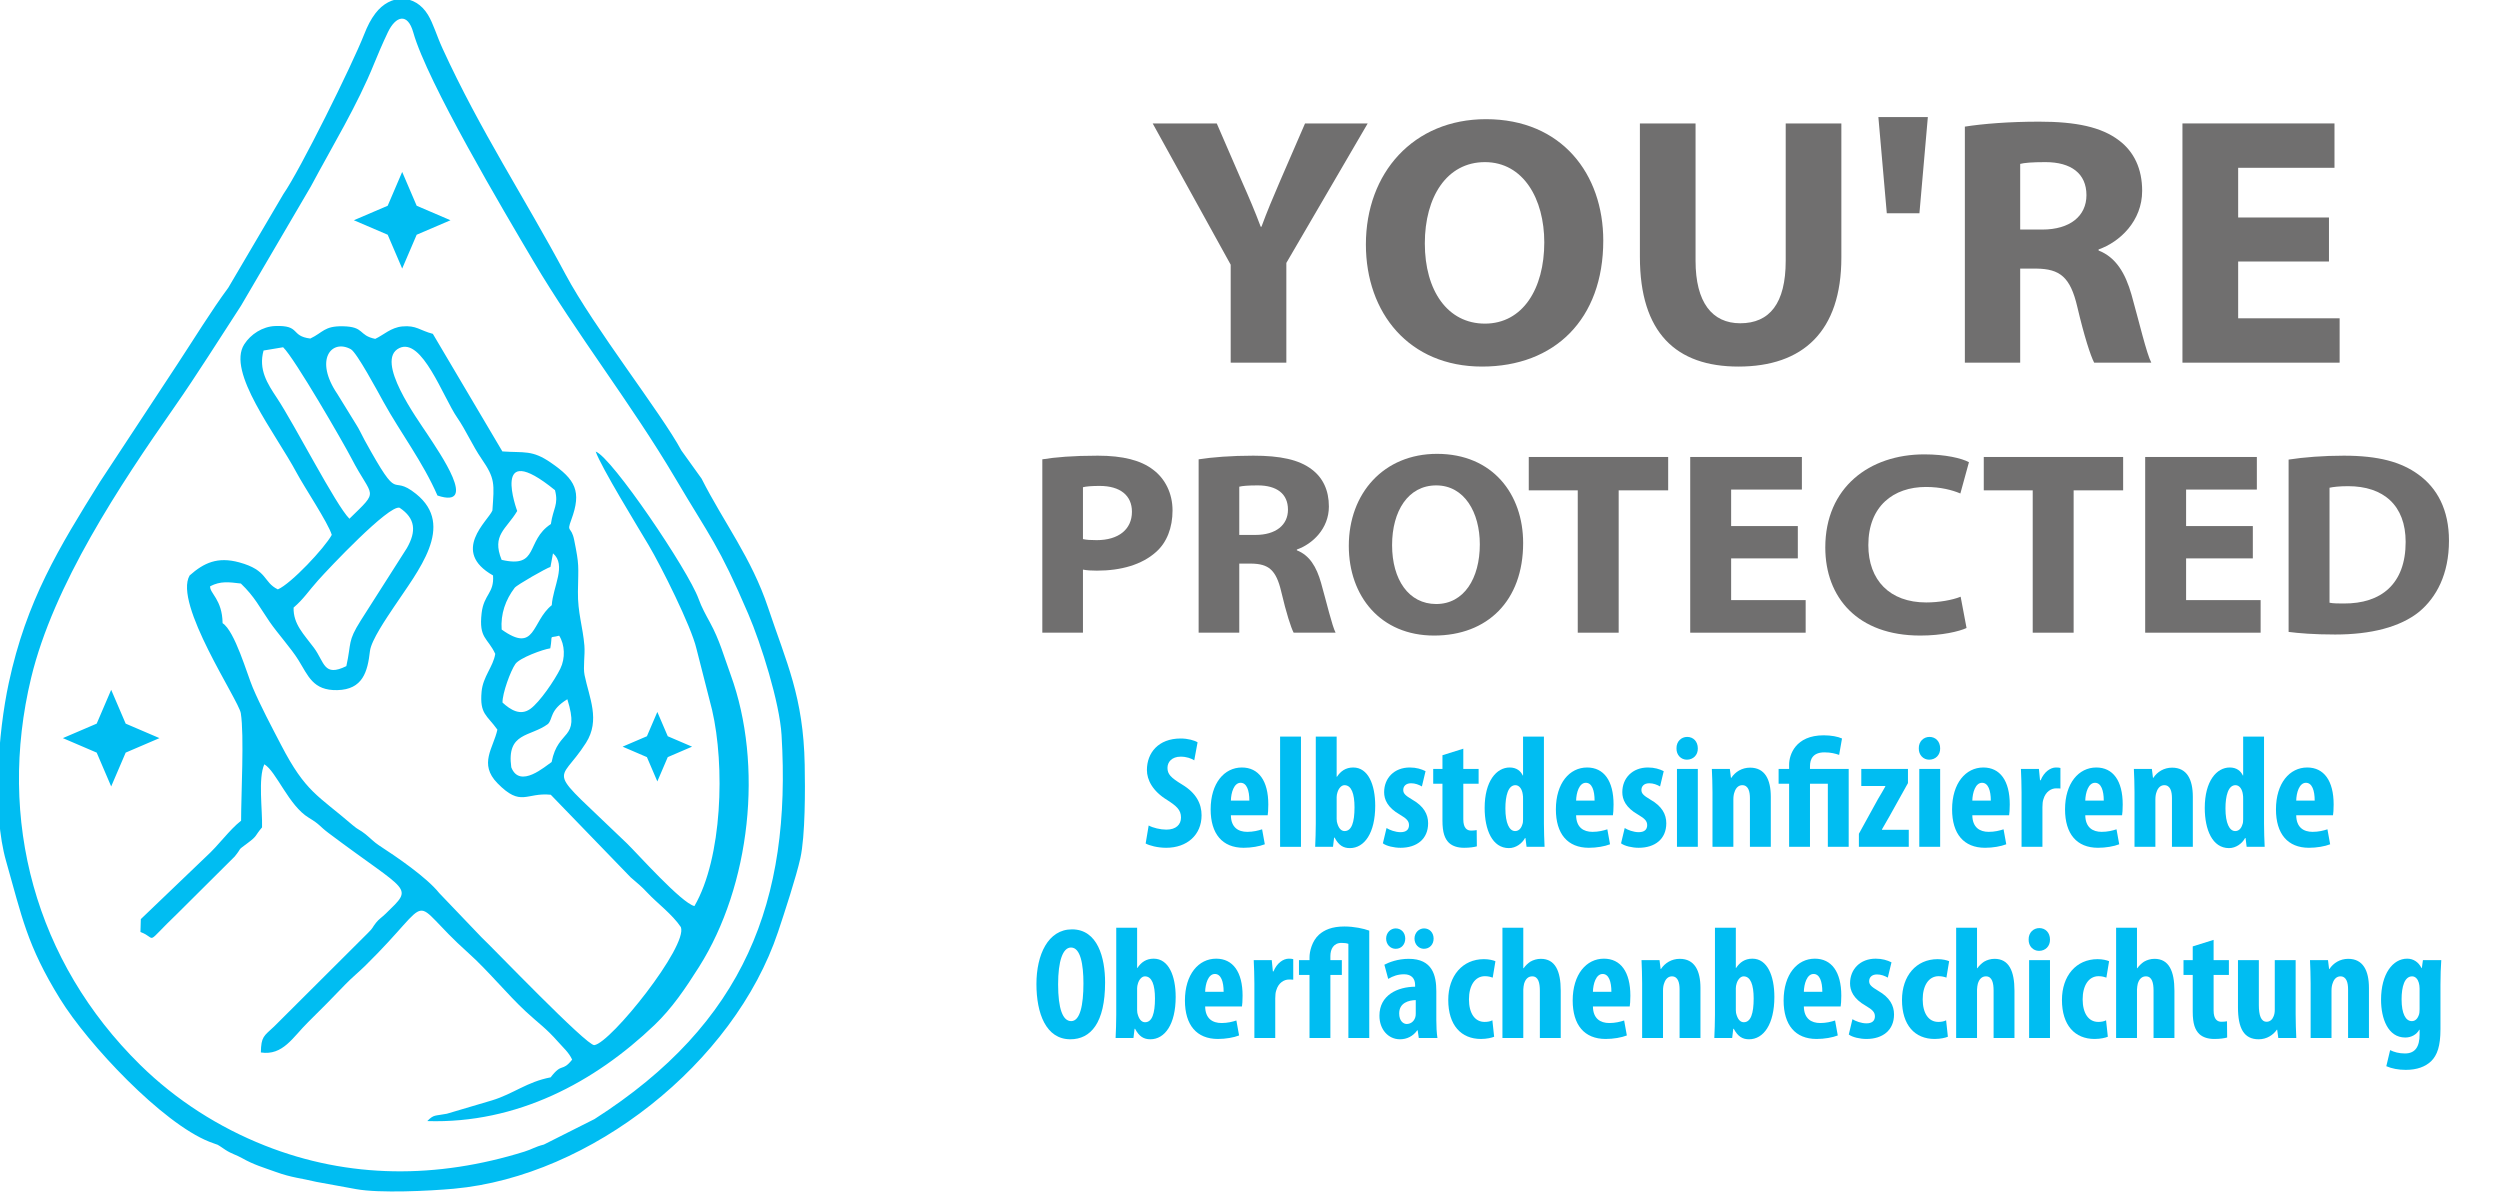 <?xml version="1.0" encoding="UTF-8" standalone="no"?>
<!DOCTYPE svg PUBLIC "-//W3C//DTD SVG 1.1//EN" "http://www.w3.org/Graphics/SVG/1.1/DTD/svg11.dtd">
<svg width="100%" height="100%" viewBox="0 0 396 189" version="1.1" xmlns="http://www.w3.org/2000/svg" xmlns:xlink="http://www.w3.org/1999/xlink" xml:space="preserve" xmlns:serif="http://www.serif.com/" style="fill-rule:evenodd;clip-rule:evenodd;stroke-linejoin:round;stroke-miterlimit:2;">
    <g transform="matrix(1.05,0,0,1.05,-1351.22,-786.03)">
        <g transform="matrix(4.295,0,0,4.295,617.888,410.256)">
            <g id="Tropfen">
                <path d="M178.848,103.782L179.214,104.636L180.068,105.002L179.214,105.369L178.848,106.223L178.482,105.369L177.628,105.002L178.482,104.636L178.848,103.782ZM159.665,103.005L160.174,104.193L161.361,104.702L160.174,105.211L159.665,106.399L159.156,105.211L157.968,104.702L159.156,104.193L159.665,103.005ZM169.886,84.815L170.395,86.003L171.583,86.512L170.395,87.021L169.886,88.209L169.377,87.021L168.189,86.512L169.377,86.003L169.886,84.815ZM175.135,105.542C175.367,104.346 176.15,104.814 175.687,103.336C175.056,103.722 175.187,104.026 175.006,104.206C174.385,104.668 173.546,104.485 173.718,105.727C174.018,106.497 174.925,105.677 175.135,105.542ZM175.14,100.033C175.179,99.387 175.668,98.623 175.183,98.212L175.094,98.689C174.965,98.721 173.915,99.319 173.837,99.422C173.518,99.839 173.339,100.34 173.38,100.888C174.582,101.746 174.424,100.608 175.14,100.033ZM173.41,103.453C173.694,103.713 174.036,103.925 174.385,103.677C174.719,103.439 175.242,102.666 175.44,102.264C175.621,101.897 175.601,101.42 175.4,101.104C175.015,101.209 175.185,101.025 175.088,101.548C174.825,101.585 174.015,101.883 173.863,102.096C173.692,102.337 173.402,103.133 173.41,103.453ZM175.253,95.993C172.966,94.134 173.926,96.725 173.926,96.725C173.541,97.372 173.023,97.563 173.379,98.441C174.712,98.747 174.205,97.777 175.109,97.182C175.185,96.636 175.387,96.502 175.253,95.993ZM165.485,92.752C166.106,93.686 167.559,96.53 168.033,96.996C169.111,95.943 168.845,96.309 168.104,94.874C167.832,94.346 166.103,91.351 165.704,90.973L165.017,91.088C164.832,91.757 165.151,92.249 165.485,92.752ZM167.925,102.173C168.112,101.323 167.958,101.324 168.431,100.571L170.051,98.028C170.389,97.437 170.355,96.983 169.794,96.61C169.417,96.503 167.315,98.732 166.931,99.162C166.588,99.545 166.432,99.808 166.072,100.117C166.055,100.698 166.436,101.057 166.786,101.529C167.162,102.035 167.123,102.567 167.925,102.173ZM161.994,91.563L159.273,95.698C157.827,98.018 156.687,99.874 156.067,102.768C155.691,104.519 155.482,107.301 155.973,109.02C156.53,110.97 156.702,111.972 157.87,113.862C158.853,115.455 161.454,118.219 163.108,118.877C163.534,119.046 163.275,118.897 163.683,119.167C163.891,119.303 164.055,119.337 164.26,119.453C164.679,119.69 165.001,119.778 165.452,119.941C166.012,120.143 166.328,120.156 166.871,120.288L168.274,120.544C169.093,120.692 170.837,120.608 171.699,120.529C176.516,120.091 181.543,116.118 183.088,111.508C183.312,110.839 183.727,109.57 183.871,108.921C184.046,108.13 184.041,106.484 184.024,105.636C183.979,103.244 183.381,102.046 182.737,100.116C182.157,98.376 181.187,97.138 180.401,95.586L179.694,94.601C178.987,93.288 176.619,90.279 175.624,88.414C174.195,85.736 172.621,83.358 171.302,80.476C171.096,80.026 170.981,79.608 170.791,79.296C170.341,78.558 169.472,78.55 168.942,79.25C168.788,79.453 168.671,79.677 168.551,79.983C168.118,81.081 166.3,84.751 165.712,85.595L163.778,88.882C163.183,89.687 162.565,90.696 161.994,91.563ZM164.224,89.516L166.681,85.32C167.42,83.932 168.31,82.478 168.906,80.998C168.999,80.766 169.206,80.279 169.384,79.908C169.658,79.336 170.077,79.208 170.276,79.916C170.765,81.655 173.465,86.206 174.486,87.934C176.01,90.514 177.934,92.956 179.478,95.572C180.702,97.645 180.998,97.903 182.042,100.34C182.496,101.399 183.142,103.452 183.211,104.593C183.562,110.416 181.919,114.708 176.64,118.083L174.864,118.977C174.534,119.062 174.461,119.138 174.179,119.226C171.125,120.178 168.021,120.187 165.057,119.011C163.459,118.378 161.948,117.423 160.682,116.177C156.998,112.55 155.653,107.575 156.853,102.586C157.638,99.323 159.97,95.814 161.885,93.074C162.687,91.926 163.456,90.692 164.224,89.516ZM164.218,103.827C164.341,104.609 164.228,106.686 164.228,107.602C163.791,107.948 163.472,108.435 162.973,108.888L160.706,111.059L160.693,111.511C161.317,111.746 160.785,112.018 161.994,110.86L164.003,108.861C164.295,108.503 164.05,108.691 164.462,108.385C164.813,108.124 164.7,108.145 164.964,107.837C164.982,107.233 164.821,106.111 165.044,105.621C165.465,105.869 165.901,107.075 166.605,107.498C167.023,107.751 166.959,107.78 167.307,108.041C170.155,110.18 170.307,109.892 169.312,110.863C169.18,110.992 169.065,111.061 168.968,111.185C168.813,111.381 168.888,111.345 168.677,111.552L165.391,114.828C165.02,115.175 164.934,115.182 164.922,115.743C165.7,115.863 166.048,115.202 166.58,114.68C167.058,114.211 167.456,113.803 167.901,113.341C168.114,113.12 168.373,112.909 168.586,112.699C171.184,110.146 169.961,110.242 172.215,112.253C172.896,112.861 173.581,113.707 174.239,114.315C174.695,114.736 174.931,114.881 175.36,115.367C175.531,115.561 175.746,115.748 175.856,115.995C175.492,116.45 175.514,116.078 175.101,116.617C174.273,116.773 173.796,117.195 173.043,117.425L171.455,117.895C171.029,117.979 171.005,117.912 170.767,118.153C173.917,118.25 176.644,116.791 178.747,114.78C179.366,114.188 179.834,113.494 180.314,112.735C182.122,109.874 182.579,105.644 181.423,102.476C181.173,101.79 181.037,101.265 180.697,100.64C180.548,100.366 180.407,100.115 180.297,99.811C179.933,98.803 177.246,94.831 176.683,94.637C176.866,95.172 178.181,97.315 178.544,97.927C178.978,98.658 180.039,100.774 180.221,101.557L180.772,103.716C181.224,105.665 181.134,108.906 180.151,110.601C179.702,110.502 178.134,108.742 177.777,108.397C174.84,105.561 175.357,106.418 176.342,104.868C176.852,104.065 176.455,103.285 176.292,102.488C176.235,102.208 176.313,101.792 176.286,101.453C176.232,100.793 176.047,100.291 176.059,99.558C176.074,98.615 176.109,98.646 175.928,97.747C175.825,97.229 175.651,97.506 175.827,97.029C176.194,96.035 175.976,95.622 175.101,95.022C174.445,94.573 174.179,94.687 173.405,94.632L170.963,90.502C170.509,90.386 170.382,90.194 169.887,90.242C169.488,90.281 169.237,90.54 168.939,90.679C168.336,90.554 168.58,90.251 167.8,90.236C167.148,90.224 167.11,90.453 166.659,90.667C165.947,90.579 166.333,90.192 165.42,90.228C164.982,90.245 164.565,90.516 164.338,90.871C163.718,91.841 165.431,93.985 166.177,95.379C166.449,95.889 167.285,97.138 167.413,97.563C167.165,98.021 165.983,99.28 165.519,99.478C164.993,99.221 165.18,98.806 164.16,98.528C163.404,98.323 162.924,98.541 162.421,98.988C161.842,99.973 164.146,103.366 164.218,103.827ZM163.578,100.665C163.569,99.83 163.118,99.612 163.141,99.368C163.51,99.179 163.794,99.221 164.22,99.272C164.709,99.74 164.875,100.101 165.229,100.615C165.517,101.032 165.987,101.551 166.238,101.955C166.586,102.513 166.749,103.035 167.609,103.016C168.504,102.995 168.672,102.368 168.754,101.644C168.797,101.267 169.345,100.472 169.587,100.108C170.45,98.811 171.766,97.244 170.374,96.124C169.423,95.36 169.863,96.594 168.565,94.234C168.464,94.05 168.374,93.844 168.264,93.677L167.612,92.619C166.786,91.406 167.406,90.669 168.084,91.043C168.292,91.158 169.02,92.515 169.231,92.897C169.832,93.983 170.609,94.998 171.125,96.181C172.579,96.664 171.211,94.7 170.769,94.025C170.427,93.501 168.906,91.429 169.783,91.003C170.584,90.616 171.321,92.725 171.82,93.447C172.126,93.889 172.356,94.429 172.673,94.889C173.157,95.591 173.12,95.758 173.055,96.708C172.901,97.072 171.579,98.141 173.077,98.988C173.124,99.617 172.753,99.645 172.676,100.313C172.573,101.21 172.887,101.166 173.155,101.743C173.083,102.195 172.723,102.539 172.675,103.07C172.604,103.864 172.862,103.887 173.23,104.404C173.091,105.051 172.564,105.604 173.233,106.287C174.069,107.139 174.231,106.601 175.105,106.691L177.91,109.591C178.178,109.828 178.257,109.874 178.501,110.135C178.831,110.489 179.371,110.887 179.674,111.339C179.931,111.999 177.221,115.402 176.635,115.485C176.378,115.522 173.057,112.057 172.667,111.692L171.187,110.144C170.741,109.587 169.69,108.871 169.062,108.463C168.901,108.358 168.762,108.21 168.595,108.075C168.388,107.909 168.349,107.933 168.148,107.76C166.919,106.701 166.5,106.61 165.638,104.952C165.285,104.274 164.912,103.573 164.637,102.925C164.438,102.455 164.01,100.943 163.578,100.665Z" style="fill:rgb(0,189,242);"/>
            </g>
        </g>
        <g transform="matrix(0.934,0,0,0.934,229.407,68.646)">
            <g id="YOU-RE-PROTECTED-Logo" serif:id="YOU&apos;RE PROTECTED Logo">
                <g transform="matrix(0.916,0,0,0.916,-1044.59,67.544)">
                    <g transform="matrix(0.964,0,0,0.934,1339.62,273.141)">
                        <path d="M1310.79,548L1310.79,529.17L1325.67,502.835L1314.21,502.835L1309.65,513.691C1308.31,516.907 1307.24,519.521 1306.24,522.335L1306.1,522.335C1305.03,519.387 1304.03,516.974 1302.62,513.691L1298.06,502.835L1286.34,502.835L1300.61,529.505L1300.61,548L1310.79,548Z" style="fill:rgb(112,111,111);fill-rule:nonzero;"/>
                        <path d="M1347.31,502.031C1334.05,502.031 1325.34,512.15 1325.34,525.686C1325.34,538.619 1333.24,548.737 1346.58,548.737C1359.85,548.737 1368.76,539.825 1368.76,524.948C1368.76,512.418 1361.18,502.031 1347.31,502.031ZM1347.11,510.139C1354.15,510.139 1357.97,517.108 1357.97,525.284C1357.97,534.062 1354.02,540.629 1347.11,540.629C1340.28,540.629 1336.12,534.397 1336.12,525.485C1336.12,516.706 1340.14,510.139 1347.11,510.139Z" style="fill:rgb(112,111,111);fill-rule:nonzero;"/>
                        <path d="M1375.46,502.835L1375.46,528.031C1375.46,542.371 1382.09,548.737 1393.48,548.737C1405.28,548.737 1412.31,542.103 1412.31,528.165L1412.31,502.835L1402.13,502.835L1402.13,528.768C1402.13,536.809 1399.18,540.562 1393.82,540.562C1388.66,540.562 1385.64,536.608 1385.64,528.768L1385.64,502.835L1375.46,502.835Z" style="fill:rgb(112,111,111);fill-rule:nonzero;"/>
                        <path d="M1419.08,501.629L1420.62,519.789L1426.59,519.789L1428.13,501.629L1419.08,501.629Z" style="fill:rgb(112,111,111);fill-rule:nonzero;"/>
                        <path d="M1434.9,548L1445.02,548L1445.02,530.242L1448.03,530.242C1452.25,530.309 1454.19,531.784 1455.47,537.479C1456.74,543.041 1457.88,546.66 1458.55,548L1469,548C1468.13,546.258 1466.79,540.361 1465.39,535.201C1464.25,531.046 1462.5,528.098 1459.36,526.825L1459.36,526.624C1463.24,525.217 1467.33,521.263 1467.33,515.567C1467.33,511.412 1465.86,508.196 1463.11,506.052C1459.89,503.505 1455.2,502.5 1448.5,502.5C1443,502.5 1438.18,502.902 1434.9,503.438L1434.9,548ZM1445.02,510.474C1445.75,510.273 1447.16,510.139 1449.64,510.139C1454.33,510.139 1457.14,512.284 1457.14,516.371C1457.14,520.325 1454.13,522.871 1449.04,522.871L1445.02,522.871L1445.02,510.474Z" style="fill:rgb(112,111,111);fill-rule:nonzero;"/>
                        <path d="M1501.5,520.593L1484.89,520.593L1484.89,511.211L1502.51,511.211L1502.51,502.835L1474.7,502.835L1474.7,548L1503.45,548L1503.45,539.624L1484.89,539.624L1484.89,528.902L1501.5,528.902L1501.5,520.593Z" style="fill:rgb(112,111,111);fill-rule:nonzero;"/>
                    </g>
                    <g transform="matrix(0.708,0,0,0.686,1695.18,456.658)">
                        <path d="M1221.77,548L1231.89,548L1231.89,531.784C1232.83,531.985 1234.03,532.052 1235.37,532.052C1241.4,532.052 1246.56,530.51 1250.05,527.294C1252.8,524.814 1254.2,520.995 1254.2,516.572C1254.2,512.15 1252.33,508.397 1249.38,506.119C1246.36,503.706 1241.87,502.5 1235.57,502.5C1229.34,502.5 1224.92,502.902 1221.77,503.438L1221.77,548ZM1231.89,510.608C1232.63,510.407 1234.03,510.273 1236.04,510.273C1241.2,510.273 1244.09,512.753 1244.09,516.907C1244.09,521.464 1240.73,524.211 1235.31,524.211C1233.77,524.211 1232.76,524.144 1231.89,523.943L1231.89,510.608Z" style="fill:rgb(112,111,111);fill-rule:nonzero;"/>
                        <path d="M1260.7,548L1270.82,548L1270.82,530.242L1273.84,530.242C1278.06,530.309 1280,531.784 1281.28,537.479C1282.55,543.041 1283.69,546.66 1284.36,548L1294.81,548C1293.94,546.258 1292.6,540.361 1291.19,535.201C1290.05,531.046 1288.31,528.098 1285.16,526.825L1285.16,526.624C1289.05,525.217 1293.14,521.263 1293.14,515.567C1293.14,511.412 1291.66,508.196 1288.91,506.052C1285.7,503.505 1281.01,502.5 1274.31,502.5C1268.81,502.5 1263.99,502.902 1260.7,503.438L1260.7,548ZM1270.82,510.474C1271.56,510.273 1272.97,510.139 1275.44,510.139C1280.14,510.139 1282.95,512.284 1282.95,516.371C1282.95,520.325 1279.93,522.871 1274.84,522.871L1270.82,522.871L1270.82,510.474Z" style="fill:rgb(112,111,111);fill-rule:nonzero;"/>
                        <path d="M1320.07,502.031C1306.81,502.031 1298.1,512.15 1298.1,525.686C1298.1,538.619 1306,548.737 1319.34,548.737C1332.61,548.737 1341.52,539.825 1341.52,524.948C1341.52,512.418 1333.94,502.031 1320.07,502.031ZM1319.87,510.139C1326.91,510.139 1330.73,517.108 1330.73,525.284C1330.73,534.062 1326.78,540.629 1319.87,540.629C1313.04,540.629 1308.88,534.397 1308.88,525.485C1308.88,516.706 1312.9,510.139 1319.87,510.139Z" style="fill:rgb(112,111,111);fill-rule:nonzero;"/>
                        <path d="M1355.12,548L1365.31,548L1365.31,511.412L1377.64,511.412L1377.64,502.835L1342.92,502.835L1342.92,511.412L1355.12,511.412L1355.12,548Z" style="fill:rgb(112,111,111);fill-rule:nonzero;"/>
                        <path d="M1409.93,520.593L1393.32,520.593L1393.32,511.211L1410.94,511.211L1410.94,502.835L1383.13,502.835L1383.13,548L1411.88,548L1411.88,539.624L1393.32,539.624L1393.32,528.902L1409.93,528.902L1409.93,520.593Z" style="fill:rgb(112,111,111);fill-rule:nonzero;"/>
                        <path d="M1450.48,538.753C1448.4,539.624 1445.05,540.227 1441.9,540.227C1432.85,540.227 1427.49,534.531 1427.49,525.485C1427.49,515.433 1433.79,510.541 1441.83,510.541C1445.52,510.541 1448.4,511.345 1450.41,512.217L1452.55,504.175C1450.74,503.17 1446.72,502.165 1441.43,502.165C1427.76,502.165 1416.77,510.675 1416.77,526.088C1416.77,538.954 1424.81,548.737 1440.42,548.737C1445.85,548.737 1450.14,547.665 1451.95,546.794L1450.48,538.753Z" style="fill:rgb(112,111,111);fill-rule:nonzero;"/>
                        <path d="M1468.43,548L1478.62,548L1478.62,511.412L1490.95,511.412L1490.95,502.835L1456.24,502.835L1456.24,511.412L1468.43,511.412L1468.43,548Z" style="fill:rgb(112,111,111);fill-rule:nonzero;"/>
                        <path d="M1523.25,520.593L1506.63,520.593L1506.63,511.211L1524.25,511.211L1524.25,502.835L1496.44,502.835L1496.44,548L1525.19,548L1525.19,539.624L1506.63,539.624L1506.63,528.902L1523.25,528.902L1523.25,520.593Z" style="fill:rgb(112,111,111);fill-rule:nonzero;"/>
                        <path d="M1532.16,547.799C1534.64,548.134 1538.46,548.469 1543.75,548.469C1552.6,548.469 1559.9,546.593 1564.66,542.639C1568.95,538.954 1572.1,532.99 1572.1,524.345C1572.1,516.371 1569.15,510.809 1564.46,507.325C1560.17,504.108 1554.54,502.5 1545.9,502.5C1540.81,502.5 1535.91,502.902 1532.16,503.505L1532.16,547.799ZM1542.35,510.742C1543.22,510.541 1544.76,510.34 1546.97,510.34C1555.82,510.34 1561.31,515.299 1561.31,524.68C1561.31,535.469 1555.21,540.562 1545.9,540.495C1544.69,540.495 1543.22,540.495 1542.35,540.294L1542.35,510.742Z" style="fill:rgb(112,111,111);fill-rule:nonzero;"/>
                    </g>
                </g>
                <g transform="matrix(0.384,0,0,0.384,845.078,654.348)">
                    <g>
                        <path d="M1229.58,546.593C1231.12,547.464 1234.6,548.402 1238.22,548.402C1247,548.402 1253.1,542.974 1253.1,534.732C1253.1,529.974 1250.95,525.418 1244.92,521.799C1240.1,518.851 1238.76,517.443 1238.76,514.763C1238.76,512.351 1240.57,510.072 1244.32,510.072C1246.8,510.072 1248.74,510.809 1250.02,511.613L1251.42,504.041C1250.15,503.237 1247.34,502.433 1244.32,502.433C1234.94,502.433 1230.11,508.464 1230.11,515.701C1230.11,519.789 1232.46,524.546 1238.62,528.299C1242.44,530.778 1244.45,532.387 1244.45,535.67C1244.45,538.619 1242.38,540.763 1238.29,540.763C1235.81,540.763 1232.66,540.026 1230.85,539.021L1229.58,546.593Z" style="fill:rgb(0,189,242);fill-rule:nonzero;"/>
                        <path d="M1280.91,534.732C1281.04,533.794 1281.17,532.521 1281.17,530.175C1281.17,520.191 1277.09,514.629 1270.05,514.629C1262.68,514.629 1256.92,521.196 1256.92,532.253C1256.92,542.505 1261.81,548.402 1270.79,548.402C1274.07,548.402 1277.49,547.799 1279.7,546.928L1278.56,540.629C1276.95,541.165 1274.81,541.701 1272.33,541.701C1268.51,541.701 1265.49,539.825 1265.43,534.732L1280.91,534.732ZM1265.43,528.567C1265.49,525.284 1266.7,521.062 1269.52,521.062C1272.13,521.062 1273.2,524.345 1273.2,528.567L1265.43,528.567Z" style="fill:rgb(0,189,242);fill-rule:nonzero;"/>
                        <rect x="1286.13" y="501.629" width="8.778" height="46.371" style="fill:rgb(0,189,242);"/>
                        <path d="M1301.14,538.284C1301.14,541.366 1301.01,545.119 1300.88,548L1308.38,548L1308.85,544.113L1309.05,544.113C1310.79,547.397 1312.74,548.536 1315.48,548.536C1321.58,548.536 1326.14,542.237 1326.14,530.711C1326.14,521.866 1323.19,514.629 1316.89,514.629C1313.74,514.629 1311.6,516.17 1310.06,518.516L1309.92,518.516L1309.92,501.629L1301.14,501.629L1301.14,538.284ZM1309.92,527.093C1309.92,526.49 1310.06,525.619 1310.26,525.083C1310.73,523.474 1311.87,522.067 1313.21,522.067C1316.15,522.067 1317.43,525.686 1317.43,531.381C1317.43,537.68 1316.22,541.366 1313.27,541.366C1312.2,541.366 1310.99,540.696 1310.26,538.351C1310.06,537.881 1309.92,537.077 1309.92,536.273L1309.92,527.093Z" style="fill:rgb(0,189,242);fill-rule:nonzero;"/>
                        <path d="M1329.36,546.526C1330.83,547.665 1334.05,548.402 1336.79,548.402C1343.56,548.402 1348.39,544.784 1348.39,538.082C1348.39,534.33 1346.58,530.912 1341.75,528.165C1338.67,526.356 1337.93,525.485 1337.93,524.077C1337.93,522.603 1338.94,521.263 1341.22,521.263C1342.96,521.263 1344.5,521.866 1345.77,522.603L1347.31,516.17C1345.57,515.299 1343.43,514.629 1340.68,514.629C1334.11,514.629 1329.89,519.119 1329.89,525.015C1329.89,528.031 1331.23,531.448 1336.53,534.464C1339.41,536.139 1340.35,537.211 1340.35,538.887C1340.35,540.83 1339.07,541.835 1336.79,541.835C1334.58,541.835 1332.17,540.897 1330.9,540.093L1329.36,546.526Z" style="fill:rgb(0,189,242);fill-rule:nonzero;"/>
                        <path d="M1354.42,509.469L1354.42,515.232L1350.53,515.232L1350.53,521.464L1354.42,521.464L1354.42,536.943C1354.42,542.103 1355.42,544.582 1357.16,546.325C1358.77,547.799 1360.98,548.402 1363.53,548.402C1365.81,548.402 1367.68,548.134 1368.89,547.799L1368.82,540.964C1368.02,541.098 1367.35,541.165 1366.48,541.165C1364.8,541.165 1363.19,540.227 1363.19,536.407L1363.19,521.464L1369.63,521.464L1369.63,515.232L1363.19,515.232L1363.19,506.722L1354.42,509.469Z" style="fill:rgb(0,189,242);fill-rule:nonzero;"/>
                        <path d="M1388.32,501.629L1388.32,517.979L1388.19,517.979C1387.32,516.103 1385.58,514.629 1382.69,514.629C1377.2,514.629 1372.17,520.258 1372.17,531.65C1372.17,540.83 1375.39,548.536 1382.36,548.536C1385.31,548.536 1387.92,546.593 1389.13,544.314L1389.33,544.314L1389.8,548L1397.37,548C1397.24,544.985 1397.1,541.366 1397.1,538.284L1397.1,501.629L1388.32,501.629ZM1388.32,536.407C1388.32,537.278 1388.26,538.015 1388.06,538.485C1387.39,540.763 1386.11,541.366 1384.97,541.366C1382.56,541.366 1380.89,538.082 1380.89,531.851C1380.89,526.557 1382.03,522.067 1385.11,522.067C1386.85,522.067 1387.92,523.876 1388.19,525.887C1388.32,526.49 1388.32,527.227 1388.32,527.83L1388.32,536.407Z" style="fill:rgb(0,189,242);fill-rule:nonzero;"/>
                        <path d="M1426.12,534.732C1426.25,533.794 1426.39,532.521 1426.39,530.175C1426.39,520.191 1422.3,514.629 1415.26,514.629C1407.89,514.629 1402.13,521.196 1402.13,532.253C1402.13,542.505 1407.02,548.402 1416,548.402C1419.28,548.402 1422.7,547.799 1424.91,546.928L1423.77,540.629C1422.16,541.165 1420.02,541.701 1417.54,541.701C1413.72,541.701 1410.71,539.825 1410.64,534.732L1426.12,534.732ZM1410.64,528.567C1410.71,525.284 1411.91,521.062 1414.73,521.062C1417.34,521.062 1418.41,524.345 1418.41,528.567L1410.64,528.567Z" style="fill:rgb(0,189,242);fill-rule:nonzero;"/>
                        <path d="M1429.54,546.526C1431.01,547.665 1434.23,548.402 1436.97,548.402C1443.74,548.402 1448.57,544.784 1448.57,538.082C1448.57,534.33 1446.76,530.912 1441.93,528.165C1438.85,526.356 1438.11,525.485 1438.11,524.077C1438.11,522.603 1439.12,521.263 1441.4,521.263C1443.14,521.263 1444.68,521.866 1445.95,522.603L1447.49,516.17C1445.75,515.299 1443.61,514.629 1440.86,514.629C1434.29,514.629 1430.07,519.119 1430.07,525.015C1430.07,528.031 1431.41,531.448 1436.71,534.464C1439.59,536.139 1440.53,537.211 1440.53,538.887C1440.53,540.83 1439.25,541.835 1436.97,541.835C1434.76,541.835 1432.35,540.897 1431.08,540.093L1429.54,546.526Z" style="fill:rgb(0,189,242);fill-rule:nonzero;"/>
                        <path d="M1461.83,548L1461.83,515.232L1453.06,515.232L1453.06,548L1461.83,548ZM1457.35,501.763C1454.93,501.763 1452.79,503.639 1452.86,506.588C1452.79,509.402 1454.8,511.345 1457.21,511.345C1459.89,511.345 1461.9,509.402 1461.83,506.588C1461.83,503.639 1459.89,501.763 1457.35,501.763Z" style="fill:rgb(0,189,242);fill-rule:nonzero;"/>
                        <path d="M1468,548L1476.78,548L1476.78,528.031C1476.78,526.758 1476.98,525.686 1477.25,525.015C1477.85,523.072 1479.06,522.067 1480.53,522.067C1483.08,522.067 1483.75,524.747 1483.75,527.495L1483.75,548L1492.53,548L1492.53,526.959C1492.53,519.655 1490.05,514.696 1483.81,514.696C1480.4,514.696 1477.58,516.438 1475.91,518.985L1475.77,518.985L1475.3,515.232L1467.73,515.232C1467.87,518.381 1468,521.531 1468,525.083L1468,548Z" style="fill:rgb(0,189,242);fill-rule:nonzero;"/>
                        <path d="M1509.01,548L1509.01,521.464L1516.52,521.464L1516.52,548L1525.29,548L1525.29,515.232L1509.01,515.232L1509.01,514.093C1509.01,511.01 1510.35,508.263 1515.11,508.263C1517.79,508.263 1519.73,508.799 1521.27,509.335L1522.48,502.433C1520.74,501.629 1517.92,501.093 1514.77,501.093C1502.91,501.093 1500.23,509.268 1500.23,513.49L1500.23,515.232L1495.81,515.232L1495.81,521.464L1500.23,521.464L1500.23,548L1509.01,548Z" style="fill:rgb(0,189,242);fill-rule:nonzero;"/>
                        <path d="M1529.58,548L1550.56,548L1550.56,540.83L1539.3,540.83L1539.3,540.629C1540.04,539.289 1541.31,537.211 1542.38,535.268L1550.22,521.196L1550.22,515.232L1530.59,515.232L1530.59,522.402L1540.7,522.402L1540.7,522.603C1540.04,523.876 1538.69,526.088 1537.62,527.897L1529.58,542.505L1529.58,548Z" style="fill:rgb(0,189,242);fill-rule:nonzero;"/>
                        <path d="M1563.76,548L1563.76,515.232L1554.98,515.232L1554.98,548L1563.76,548ZM1559.27,501.763C1556.86,501.763 1554.71,503.639 1554.78,506.588C1554.71,509.402 1556.72,511.345 1559.13,511.345C1561.81,511.345 1563.82,509.402 1563.76,506.588C1563.76,503.639 1561.81,501.763 1559.27,501.763Z" style="fill:rgb(0,189,242);fill-rule:nonzero;"/>
                        <path d="M1592.77,534.732C1592.91,533.794 1593.04,532.521 1593.04,530.175C1593.04,520.191 1588.95,514.629 1581.92,514.629C1574.55,514.629 1568.78,521.196 1568.78,532.253C1568.78,542.505 1573.67,548.402 1582.65,548.402C1585.94,548.402 1589.36,547.799 1591.57,546.928L1590.43,540.629C1588.82,541.165 1586.67,541.701 1584.19,541.701C1580.38,541.701 1577.36,539.825 1577.29,534.732L1592.77,534.732ZM1577.29,528.567C1577.36,525.284 1578.57,521.062 1581.38,521.062C1583.99,521.062 1585.07,524.345 1585.07,528.567L1577.29,528.567Z" style="fill:rgb(0,189,242);fill-rule:nonzero;"/>
                        <path d="M1598,548L1606.78,548L1606.78,531.314C1606.78,529.974 1606.91,528.768 1607.18,528.031C1608.12,524.68 1610.6,523.407 1612.47,523.407C1613.21,523.407 1613.81,523.407 1614.35,523.474L1614.35,514.83C1613.88,514.696 1613.41,514.629 1612.47,514.629C1610.13,514.629 1607.45,516.505 1606.04,519.99L1605.77,519.99L1605.3,515.232L1597.73,515.232C1597.87,518.314 1598,521.866 1598,525.083L1598,548Z" style="fill:rgb(0,189,242);fill-rule:nonzero;"/>
                        <path d="M1640.28,534.732C1640.42,533.794 1640.55,532.521 1640.55,530.175C1640.55,520.191 1636.46,514.629 1629.43,514.629C1622.06,514.629 1616.29,521.196 1616.29,532.253C1616.29,542.505 1621.18,548.402 1630.16,548.402C1633.45,548.402 1636.87,547.799 1639.08,546.928L1637.94,540.629C1636.33,541.165 1634.18,541.701 1631.7,541.701C1627.89,541.701 1624.87,539.825 1624.8,534.732L1640.28,534.732ZM1624.8,528.567C1624.87,525.284 1626.08,521.062 1628.89,521.062C1631.5,521.062 1632.58,524.345 1632.58,528.567L1624.8,528.567Z" style="fill:rgb(0,189,242);fill-rule:nonzero;"/>
                        <path d="M1645.51,548L1654.29,548L1654.29,528.031C1654.29,526.758 1654.49,525.686 1654.76,525.015C1655.36,523.072 1656.57,522.067 1658.04,522.067C1660.59,522.067 1661.26,524.747 1661.26,527.495L1661.26,548L1670.04,548L1670.04,526.959C1670.04,519.655 1667.56,514.696 1661.32,514.696C1657.91,514.696 1655.09,516.438 1653.42,518.985L1653.28,518.985L1652.81,515.232L1645.24,515.232C1645.38,518.381 1645.51,521.531 1645.51,525.083L1645.51,548Z" style="fill:rgb(0,189,242);fill-rule:nonzero;"/>
                        <path d="M1691.21,501.629L1691.21,517.979L1691.08,517.979C1690.2,516.103 1688.46,514.629 1685.58,514.629C1680.09,514.629 1675.06,520.258 1675.06,531.65C1675.06,540.83 1678.28,548.536 1685.25,548.536C1688.19,548.536 1690.81,546.593 1692.01,544.314L1692.22,544.314L1692.68,548L1700.26,548C1700.12,544.985 1699.99,541.366 1699.99,538.284L1699.99,501.629L1691.21,501.629ZM1691.21,536.407C1691.21,537.278 1691.14,538.015 1690.94,538.485C1690.27,540.763 1689,541.366 1687.86,541.366C1685.45,541.366 1683.77,538.082 1683.77,531.851C1683.77,526.557 1684.91,522.067 1687.99,522.067C1689.74,522.067 1690.81,523.876 1691.08,525.887C1691.21,526.49 1691.21,527.227 1691.21,527.83L1691.21,536.407Z" style="fill:rgb(0,189,242);fill-rule:nonzero;"/>
                        <path d="M1729,534.732C1729.14,533.794 1729.27,532.521 1729.27,530.175C1729.27,520.191 1725.18,514.629 1718.15,514.629C1710.78,514.629 1705.01,521.196 1705.01,532.253C1705.01,542.505 1709.91,548.402 1718.89,548.402C1722.17,548.402 1725.59,547.799 1727.8,546.928L1726.66,540.629C1725.05,541.165 1722.91,541.701 1720.43,541.701C1716.61,541.701 1713.59,539.825 1713.53,534.732L1729,534.732ZM1713.53,528.567C1713.59,525.284 1714.8,521.062 1717.61,521.062C1720.23,521.062 1721.3,524.345 1721.3,528.567L1713.53,528.567Z" style="fill:rgb(0,189,242);fill-rule:nonzero;"/>
                        <path d="M1198.59,582.711C1188.53,582.711 1183.64,593.366 1183.64,605.696C1183.64,618.093 1187.66,628.948 1197.91,628.948C1206.49,628.948 1212.52,622.046 1212.52,605.026C1212.52,594.706 1209.44,582.711 1198.59,582.711ZM1198.18,590.35C1202.2,590.35 1203.41,597.521 1203.41,605.428C1203.41,614.608 1202,621.309 1198.25,621.309C1194.7,621.309 1192.76,616.082 1192.76,605.83C1192.76,596.113 1194.7,590.35 1198.18,590.35Z" style="fill:rgb(0,189,242);fill-rule:nonzero;"/>
                        <path d="M1217.21,618.696C1217.21,621.778 1217.08,625.531 1216.94,628.412L1224.45,628.412L1224.92,624.526L1225.12,624.526C1226.86,627.809 1228.81,628.948 1231.55,628.948C1237.65,628.948 1242.21,622.649 1242.21,611.124C1242.21,602.278 1239.26,595.041 1232.96,595.041C1229.81,595.041 1227.67,596.582 1226.13,598.928L1225.99,598.928L1225.99,582.041L1217.21,582.041L1217.21,618.696ZM1225.99,607.505C1225.99,606.902 1226.13,606.031 1226.33,605.495C1226.8,603.887 1227.93,602.479 1229.28,602.479C1232.22,602.479 1233.5,606.098 1233.5,611.794C1233.5,618.093 1232.29,621.778 1229.34,621.778C1228.27,621.778 1227.06,621.108 1226.33,618.763C1226.13,618.294 1225.99,617.49 1225.99,616.685L1225.99,607.505Z" style="fill:rgb(0,189,242);fill-rule:nonzero;"/>
                        <path d="M1270.09,615.144C1270.22,614.206 1270.35,612.933 1270.35,610.588C1270.35,600.603 1266.27,595.041 1259.23,595.041C1251.86,595.041 1246.1,601.608 1246.1,612.665C1246.1,622.917 1250.99,628.814 1259.97,628.814C1263.25,628.814 1266.67,628.211 1268.88,627.34L1267.74,621.041C1266.13,621.577 1263.99,622.113 1261.51,622.113C1257.69,622.113 1254.67,620.237 1254.61,615.144L1270.09,615.144ZM1254.61,608.979C1254.67,605.696 1255.88,601.474 1258.69,601.474C1261.31,601.474 1262.38,604.758 1262.38,608.979L1254.61,608.979Z" style="fill:rgb(0,189,242);fill-rule:nonzero;"/>
                        <path d="M1275.31,628.412L1284.09,628.412L1284.09,611.727C1284.09,610.387 1284.22,609.18 1284.49,608.443C1285.43,605.093 1287.91,603.82 1289.79,603.82C1290.52,603.82 1291.13,603.82 1291.66,603.887L1291.66,595.242C1291.19,595.108 1290.72,595.041 1289.79,595.041C1287.44,595.041 1284.76,596.917 1283.35,600.402L1283.09,600.402L1282.62,595.644L1275.04,595.644C1275.18,598.727 1275.31,602.278 1275.31,605.495L1275.31,628.412Z" style="fill:rgb(0,189,242);fill-rule:nonzero;"/>
                        <path d="M1307.28,628.412L1307.28,601.876L1312.1,601.876L1312.1,595.644L1307.28,595.644L1307.28,593.969C1307.28,591.088 1308.55,588.407 1311.97,588.407C1313.24,588.407 1314.18,588.541 1314.85,588.809L1314.85,628.412L1323.63,628.412L1323.63,583.247C1321.28,582.376 1317.26,581.505 1313.17,581.505C1307.88,581.505 1304.73,582.979 1302.52,584.923C1299.57,587.536 1298.5,592.026 1298.5,594.438L1298.5,595.644L1294.07,595.644L1294.07,601.876L1298.5,601.876L1298.5,628.412L1307.28,628.412Z" style="fill:rgb(0,189,242);fill-rule:nonzero;"/>
                        <path d="M1351.84,608.778C1351.84,602.077 1350.23,595.108 1340.24,595.108C1335.62,595.108 1331.87,596.582 1329.99,597.588L1331.6,603.551C1333.61,602.345 1335.69,601.608 1338.3,601.608C1341.45,601.608 1342.92,603.484 1342.92,606.098L1342.92,606.835C1335.49,606.902 1327.91,610.387 1327.91,619.031C1327.91,624.794 1331.6,628.948 1336.56,628.948C1339.44,628.948 1342.05,627.675 1343.8,625.196L1344,625.196L1344.47,628.412L1352.31,628.412C1351.97,626.201 1351.84,623.521 1351.84,620.907L1351.84,608.778ZM1343.19,618.16C1343.19,618.763 1343.13,619.232 1342.99,619.701C1342.39,621.644 1340.85,622.515 1339.37,622.515C1338.03,622.515 1336.22,621.309 1336.22,618.093C1336.22,613.536 1340.31,612.531 1343.19,612.464L1343.19,618.16ZM1334.82,590.887C1337.1,590.887 1338.77,589.077 1338.77,586.598C1338.77,584.052 1337.03,582.309 1334.75,582.309C1332.61,582.309 1330.73,584.119 1330.73,586.598C1330.73,589.077 1332.54,590.887 1334.68,590.887L1334.82,590.887ZM1346.61,590.887C1349.02,590.887 1350.7,589.077 1350.7,586.598C1350.7,584.052 1348.96,582.309 1346.68,582.309C1344.53,582.309 1342.66,584.119 1342.66,586.598C1342.66,589.077 1344.47,590.887 1346.61,590.887Z" style="fill:rgb(0,189,242);fill-rule:nonzero;"/>
                        <path d="M1375.42,620.974C1374.49,621.443 1373.41,621.644 1372.14,621.644C1368.05,621.644 1365.57,618.026 1365.57,612.129C1365.57,606.433 1368.05,602.412 1372.28,602.412C1373.75,602.412 1374.82,602.747 1375.56,603.015L1376.7,596.113C1375.83,595.711 1373.95,595.242 1371.87,595.242C1362.83,595.242 1356.86,602.278 1356.86,612.397C1356.86,623.051 1362.29,628.814 1370.6,628.814C1373.08,628.814 1375.29,628.278 1376.16,627.876L1375.42,620.974Z" style="fill:rgb(0,189,242);fill-rule:nonzero;"/>
                        <path d="M1379.65,628.412L1388.42,628.412L1388.42,608.041C1388.42,607.304 1388.63,606.098 1388.76,605.562C1389.43,603.35 1390.7,602.479 1392.18,602.479C1394.79,602.479 1395.39,605.294 1395.39,608.51L1395.39,628.412L1404.17,628.412L1404.17,608.51C1404.17,600.201 1401.83,595.108 1395.8,595.108C1394.19,595.108 1392.65,595.577 1391.37,596.314C1390.3,597.051 1389.36,597.923 1388.56,599.062L1388.42,599.062L1388.42,582.041L1379.65,582.041L1379.65,628.412Z" style="fill:rgb(0,189,242);fill-rule:nonzero;"/>
                        <path d="M1433.19,615.144C1433.32,614.206 1433.46,612.933 1433.46,610.588C1433.46,600.603 1429.37,595.041 1422.33,595.041C1414.96,595.041 1409.2,601.608 1409.2,612.665C1409.2,622.917 1414.09,628.814 1423.07,628.814C1426.35,628.814 1429.77,628.211 1431.98,627.34L1430.84,621.041C1429.23,621.577 1427.09,622.113 1424.61,622.113C1420.79,622.113 1417.78,620.237 1417.71,615.144L1433.19,615.144ZM1417.71,608.979C1417.78,605.696 1418.98,601.474 1421.8,601.474C1424.41,601.474 1425.48,604.758 1425.48,608.979L1417.71,608.979Z" style="fill:rgb(0,189,242);fill-rule:nonzero;"/>
                        <path d="M1438.41,628.412L1447.19,628.412L1447.19,608.443C1447.19,607.17 1447.39,606.098 1447.66,605.428C1448.27,603.484 1449.47,602.479 1450.94,602.479C1453.49,602.479 1454.16,605.16 1454.16,607.907L1454.16,628.412L1462.94,628.412L1462.94,607.371C1462.94,600.067 1460.46,595.108 1454.23,595.108C1450.81,595.108 1448,596.85 1446.32,599.397L1446.19,599.397L1445.72,595.644L1438.15,595.644C1438.28,598.794 1438.41,601.943 1438.41,605.495L1438.41,628.412Z" style="fill:rgb(0,189,242);fill-rule:nonzero;"/>
                        <path d="M1469.04,618.696C1469.04,621.778 1468.9,625.531 1468.77,628.412L1476.28,628.412L1476.74,624.526L1476.94,624.526C1478.69,627.809 1480.63,628.948 1483.38,628.948C1489.48,628.948 1494.03,622.649 1494.03,611.124C1494.03,602.278 1491.08,595.041 1484.79,595.041C1481.64,595.041 1479.49,596.582 1477.95,598.928L1477.82,598.928L1477.82,582.041L1469.04,582.041L1469.04,618.696ZM1477.82,607.505C1477.82,606.902 1477.95,606.031 1478.15,605.495C1478.62,603.887 1479.76,602.479 1481.1,602.479C1484.05,602.479 1485.32,606.098 1485.32,611.794C1485.32,618.093 1484.12,621.778 1481.17,621.778C1480.1,621.778 1478.89,621.108 1478.15,618.763C1477.95,618.294 1477.82,617.49 1477.82,616.685L1477.82,607.505Z" style="fill:rgb(0,189,242);fill-rule:nonzero;"/>
                        <path d="M1521.91,615.144C1522.04,614.206 1522.18,612.933 1522.18,610.588C1522.18,600.603 1518.09,595.041 1511.05,595.041C1503.68,595.041 1497.92,601.608 1497.92,612.665C1497.92,622.917 1502.81,628.814 1511.79,628.814C1515.07,628.814 1518.49,628.211 1520.7,627.34L1519.56,621.041C1517.95,621.577 1515.81,622.113 1513.33,622.113C1509.51,622.113 1506.5,620.237 1506.43,615.144L1521.91,615.144ZM1506.43,608.979C1506.5,605.696 1507.7,601.474 1510.52,601.474C1513.13,601.474 1514.2,604.758 1514.2,608.979L1506.43,608.979Z" style="fill:rgb(0,189,242);fill-rule:nonzero;"/>
                        <path d="M1525.33,626.938C1526.8,628.077 1530.02,628.814 1532.77,628.814C1539.53,628.814 1544.36,625.196 1544.36,618.495C1544.36,614.742 1542.55,611.325 1537.72,608.577C1534.64,606.768 1533.9,605.897 1533.9,604.49C1533.9,603.015 1534.91,601.675 1537.19,601.675C1538.93,601.675 1540.47,602.278 1541.74,603.015L1543.29,596.582C1541.54,595.711 1539.4,595.041 1536.65,595.041C1530.08,595.041 1525.86,599.531 1525.86,605.428C1525.86,608.443 1527.2,611.861 1532.5,614.876C1535.38,616.551 1536.32,617.624 1536.32,619.299C1536.32,621.242 1535.04,622.247 1532.77,622.247C1530.55,622.247 1528.14,621.309 1526.87,620.505L1525.33,626.938Z" style="fill:rgb(0,189,242);fill-rule:nonzero;"/>
                        <path d="M1566.27,620.974C1565.33,621.443 1564.26,621.644 1562.99,621.644C1558.9,621.644 1556.42,618.026 1556.42,612.129C1556.42,606.433 1558.9,602.412 1563.12,602.412C1564.6,602.412 1565.67,602.747 1566.4,603.015L1567.54,596.113C1566.67,595.711 1564.8,595.242 1562.72,595.242C1553.67,595.242 1547.71,602.278 1547.71,612.397C1547.71,623.051 1553.14,628.814 1561.44,628.814C1563.92,628.814 1566.14,628.278 1567.01,627.876L1566.27,620.974Z" style="fill:rgb(0,189,242);fill-rule:nonzero;"/>
                        <path d="M1570.49,628.412L1579.27,628.412L1579.27,608.041C1579.27,607.304 1579.47,606.098 1579.61,605.562C1580.28,603.35 1581.55,602.479 1583.02,602.479C1585.64,602.479 1586.24,605.294 1586.24,608.51L1586.24,628.412L1595.02,628.412L1595.02,608.51C1595.02,600.201 1592.67,595.108 1586.64,595.108C1585.03,595.108 1583.49,595.577 1582.22,596.314C1581.15,597.051 1580.21,597.923 1579.4,599.062L1579.27,599.062L1579.27,582.041L1570.49,582.041L1570.49,628.412Z" style="fill:rgb(0,189,242);fill-rule:nonzero;"/>
                        <path d="M1609.96,628.412L1609.96,595.644L1601.18,595.644L1601.18,628.412L1609.96,628.412ZM1605.47,582.175C1603.06,582.175 1600.91,584.052 1600.98,587C1600.91,589.814 1602.92,591.758 1605.34,591.758C1608.02,591.758 1610.03,589.814 1609.96,587C1609.96,584.052 1608.02,582.175 1605.47,582.175Z" style="fill:rgb(0,189,242);fill-rule:nonzero;"/>
                        <path d="M1633.55,620.974C1632.61,621.443 1631.54,621.644 1630.27,621.644C1626.18,621.644 1623.7,618.026 1623.7,612.129C1623.7,606.433 1626.18,602.412 1630.4,602.412C1631.87,602.412 1632.94,602.747 1633.68,603.015L1634.82,596.113C1633.95,595.711 1632.07,595.242 1630,595.242C1620.95,595.242 1614.99,602.278 1614.99,612.397C1614.99,623.051 1620.41,628.814 1628.72,628.814C1631.2,628.814 1633.41,628.278 1634.29,627.876L1633.55,620.974Z" style="fill:rgb(0,189,242);fill-rule:nonzero;"/>
                        <path d="M1637.77,628.412L1646.55,628.412L1646.55,608.041C1646.55,607.304 1646.75,606.098 1646.88,605.562C1647.55,603.35 1648.83,602.479 1650.3,602.479C1652.91,602.479 1653.52,605.294 1653.52,608.51L1653.52,628.412L1662.3,628.412L1662.3,608.51C1662.3,600.201 1659.95,595.108 1653.92,595.108C1652.31,595.108 1650.77,595.577 1649.5,596.314C1648.42,597.051 1647.49,597.923 1646.68,599.062L1646.55,599.062L1646.55,582.041L1637.77,582.041L1637.77,628.412Z" style="fill:rgb(0,189,242);fill-rule:nonzero;"/>
                        <path d="M1670,589.881L1670,595.644L1666.12,595.644L1666.12,601.876L1670,601.876L1670,617.356C1670,622.515 1671.01,624.995 1672.75,626.737C1674.36,628.211 1676.57,628.814 1679.12,628.814C1681.39,628.814 1683.27,628.546 1684.48,628.211L1684.41,621.376C1683.61,621.51 1682.93,621.577 1682.06,621.577C1680.39,621.577 1678.78,620.639 1678.78,616.82L1678.78,601.876L1685.21,601.876L1685.21,595.644L1678.78,595.644L1678.78,587.134L1670,589.881Z" style="fill:rgb(0,189,242);fill-rule:nonzero;"/>
                        <path d="M1713.29,595.644L1704.51,595.644L1704.51,616.551C1704.51,617.691 1704.31,618.696 1703.98,619.366C1703.57,620.438 1702.64,621.577 1701.09,621.577C1698.68,621.577 1697.81,618.83 1697.81,614.541L1697.81,595.644L1689.03,595.644L1689.03,615.479C1689.03,624.325 1691.51,628.948 1697.74,628.948C1701.16,628.948 1703.84,627.139 1705.38,624.928L1705.52,624.928L1705.99,628.412L1713.56,628.412C1713.42,625.33 1713.29,621.912 1713.29,618.428L1713.29,595.644Z" style="fill:rgb(0,189,242);fill-rule:nonzero;"/>
                        <path d="M1719.59,628.412L1728.37,628.412L1728.37,608.443C1728.37,607.17 1728.57,606.098 1728.84,605.428C1729.44,603.484 1730.65,602.479 1732.12,602.479C1734.67,602.479 1735.34,605.16 1735.34,607.907L1735.34,628.412L1744.12,628.412L1744.12,607.371C1744.12,600.067 1741.64,595.108 1735.4,595.108C1731.99,595.108 1729.17,596.85 1727.5,599.397L1727.36,599.397L1726.89,595.644L1719.32,595.644C1719.45,598.794 1719.59,601.943 1719.59,605.495L1719.59,628.412Z" style="fill:rgb(0,189,242);fill-rule:nonzero;"/>
                        <path d="M1774.2,606.031C1774.2,602.077 1774.34,598.66 1774.54,595.644L1766.83,595.644L1766.36,598.995L1766.23,598.995C1764.95,596.448 1762.81,595.041 1760.2,595.041C1754.17,595.041 1749.21,601.407 1749.21,612.33C1749.21,620.17 1752.09,628.211 1759.39,628.211C1761.87,628.211 1764.15,627.005 1765.29,624.928L1765.42,624.928L1765.42,626.938C1765.42,631.964 1763.68,634.912 1759.26,634.912C1756.71,634.912 1754.64,634.309 1753.03,633.505L1751.42,640.273C1753.76,641.278 1756.51,641.814 1759.59,641.814C1764.35,641.814 1767.84,640.474 1770.25,638.196C1772.86,635.649 1774.2,631.763 1774.2,624.727L1774.2,606.031ZM1765.42,616.35C1765.42,617.222 1765.36,618.227 1765.02,618.964C1764.35,620.706 1763.28,621.309 1762.14,621.309C1759.59,621.309 1757.85,618.227 1757.85,612.129C1757.85,606.768 1759.12,602.479 1762.28,602.479C1763.75,602.479 1764.69,603.753 1765.09,605.16C1765.29,605.83 1765.42,606.701 1765.42,607.572L1765.42,616.35Z" style="fill:rgb(0,189,242);fill-rule:nonzero;"/>
                    </g>
                </g>
            </g>
        </g>
    </g>
</svg>
